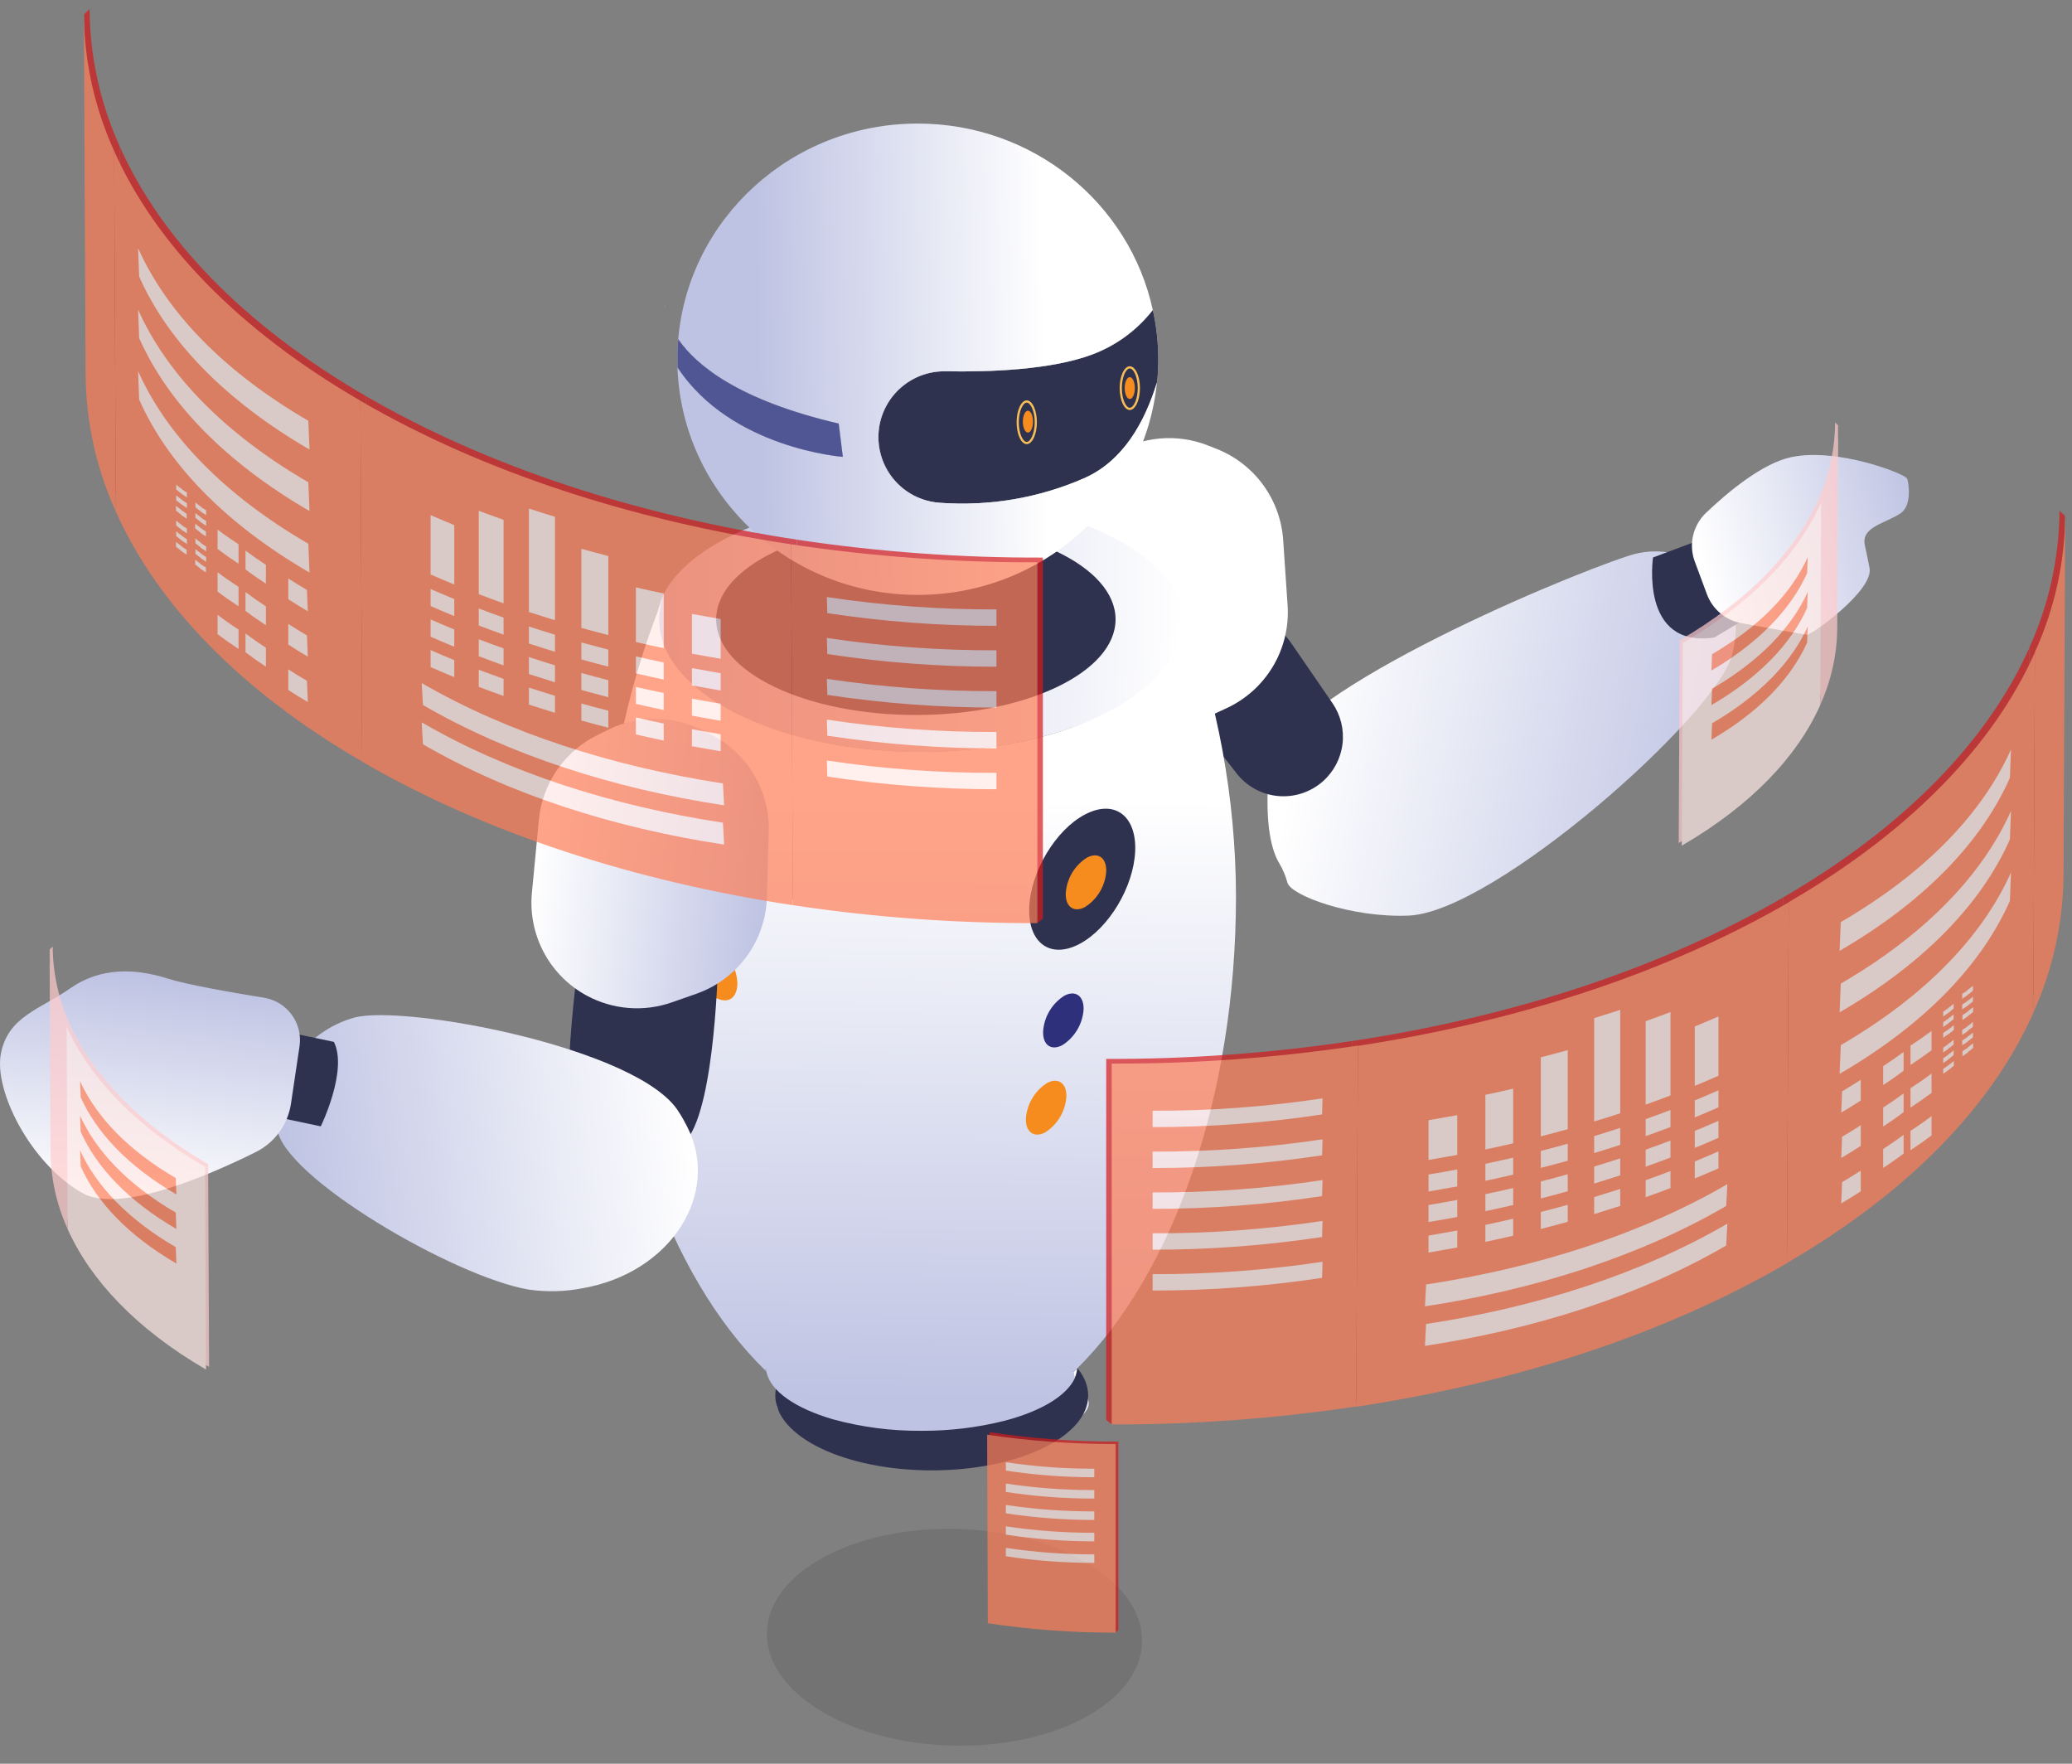 <svg width="141" height="120" viewBox="0 0 141 120" fill="none" xmlns="http://www.w3.org/2000/svg">
<rect x="0" y="0" width="141" height="120" fill="#808080" stroke="none"/>
<path opacity="0.1" d="M77.717 111.741C77.826 107.67 72.199 104.217 65.149 104.027C58.098 103.838 52.294 106.984 52.184 111.054C52.075 115.125 57.702 118.578 64.752 118.768C71.803 118.958 77.607 115.811 77.717 111.741Z" fill="black"/>
<path d="M87.052 58.731C87.299 59.148 87.488 59.596 87.613 60.063C87.863 60.937 91.981 62.459 95.868 62.295C101.705 62.057 116.767 48.691 117.857 44.581C118.497 42.181 117.931 40.436 116.681 39.164C115.919 38.415 114.964 37.893 113.921 37.657C112.879 37.422 111.792 37.481 110.782 37.829C105.737 39.484 86.788 47.501 86.36 52.288C86.01 56.191 86.583 57.958 87.052 58.731Z" fill="url(#paint0_linear_1505_382)"/>
<path d="M87.829 43.702L90.671 47.835C91.233 48.65 91.477 49.642 91.357 50.625C91.236 51.607 90.759 52.511 90.016 53.166C89.602 53.531 89.117 53.808 88.592 53.978C88.067 54.149 87.512 54.211 86.962 54.159C86.412 54.108 85.879 53.944 85.395 53.679C84.91 53.413 84.486 53.051 84.146 52.615L81.111 48.721C80.553 48.005 80.253 47.124 80.257 46.217C80.261 45.31 80.569 44.431 81.133 43.721L81.323 43.483C81.716 42.986 82.22 42.59 82.795 42.324C83.37 42.058 83.999 41.93 84.631 41.952C85.264 41.973 85.883 42.142 86.439 42.447C86.994 42.751 87.47 43.181 87.829 43.702Z" fill="#2E324F"/>
<path d="M71.669 42.404V37.415C71.669 36.181 71.988 34.968 72.593 33.893C73.198 32.818 74.07 31.917 75.125 31.277L75.832 30.849C76.776 30.277 77.839 29.929 78.939 29.834C80.039 29.738 81.146 29.897 82.175 30.299L82.77 30.533C84.037 31.03 85.138 31.877 85.944 32.974C86.749 34.072 87.226 35.376 87.32 36.734L87.621 41.18C87.719 42.632 87.373 44.08 86.63 45.332C85.886 46.583 84.78 47.58 83.458 48.188L81.855 48.932C80.951 49.349 79.97 49.572 78.975 49.59C77.98 49.607 76.992 49.417 76.074 49.033C74.768 48.485 73.654 47.563 72.87 46.384C72.087 45.204 71.669 43.82 71.669 42.404Z" fill="url(#paint1_linear_1505_382)"/>
<path d="M63.27 97.654C58.088 97.654 53.776 96.671 52.831 95.377C52.83 95.41 52.83 95.444 52.831 95.477C52.831 97.032 57.589 98.29 63.459 98.29C69.329 98.29 74.091 97.032 74.091 95.477C74.088 95.322 74.041 95.17 73.957 95.038L73.872 94.968C73.66 96.456 68.995 97.654 63.27 97.654Z" fill="#E4E9F5"/>
<path d="M62.634 51.053C72.557 51.053 80.601 47.201 80.601 42.449C80.601 37.697 72.557 33.845 62.634 33.845C52.71 33.845 44.666 37.697 44.666 42.449C44.666 47.201 52.71 51.053 62.634 51.053Z" fill="url(#paint2_linear_1505_382)"/>
<path d="M62.325 48.646C69.83 48.646 75.914 45.733 75.914 42.14C75.914 38.547 69.83 35.634 62.325 35.634C54.82 35.634 48.736 38.547 48.736 42.14C48.736 45.733 54.82 48.646 62.325 48.646Z" fill="#2E324F"/>
<path d="M63.404 100.041C69.284 100.041 74.05 97.76 74.05 94.945C74.05 92.13 69.284 89.849 63.404 89.849C57.524 89.849 52.757 92.13 52.757 94.945C52.757 97.76 57.524 100.041 63.404 100.041Z" fill="#2E324F"/>
<path d="M45.068 40.763C45.101 40.663 45.131 40.562 45.168 40.462C45.166 40.475 45.166 40.489 45.168 40.503C45.138 40.592 45.105 40.678 45.068 40.763Z" fill="#BEC3E3"/>
<path d="M62.931 49.122C71.595 49.122 78.804 45.99 80.385 41.85C80.385 41.958 80.404 42.065 80.404 42.173C80.404 47.136 72.443 51.157 62.622 51.157C52.802 51.157 44.856 47.136 44.856 42.173C44.857 41.695 44.932 41.219 45.079 40.763C45.116 40.678 45.15 40.592 45.187 40.503C45.555 45.294 53.356 49.122 62.931 49.122Z" fill="url(#paint3_linear_1505_382)"/>
<path d="M52.143 93.305L52.061 93.227L52.113 93.105C52.121 93.171 52.132 93.238 52.143 93.305Z" fill="#BEC3E3"/>
<path d="M73.302 93.107C73.281 93.344 73.22 93.576 73.12 93.792C73.107 93.648 73.078 93.506 73.035 93.368L73.302 93.107Z" fill="white"/>
<path d="M45.086 40.764C44.938 41.219 44.862 41.695 44.859 42.174C44.859 47.136 52.82 51.157 62.641 51.157C72.462 51.157 80.422 47.136 80.422 42.174C80.422 42.066 80.422 41.958 80.404 41.85C80.385 41.742 80.49 41.608 80.527 41.478C82.876 47.709 84.09 54.311 84.109 60.971C84.109 74.709 79.768 86.698 73.321 93.089L73.053 93.35C73.095 93.488 73.124 93.63 73.139 93.774C72.57 94.994 70.784 96.039 68.325 96.675C66.489 97.133 64.603 97.359 62.712 97.349C60.675 97.367 58.646 97.104 56.681 96.567C54.144 95.823 52.411 94.659 52.147 93.305C52.133 93.239 52.123 93.171 52.117 93.104C52.098 93.145 52.08 93.186 52.065 93.227C45.547 86.873 41.147 74.813 41.147 60.982C41.163 54.053 42.5 47.191 45.086 40.764Z" fill="url(#paint4_linear_1505_382)"/>
<path d="M73.76 32.547C70.671 33.89 67.302 34.46 63.943 34.209C63.333 34.166 62.738 33.998 62.195 33.716C61.652 33.434 61.172 33.044 60.786 32.57C60.399 32.095 60.114 31.547 59.948 30.958C59.781 30.369 59.737 29.753 59.818 29.146C59.965 28.058 60.506 27.061 61.34 26.346C62.172 25.63 63.239 25.245 64.337 25.263C67.395 25.319 71.55 25.159 74.322 24.121C75.952 23.512 77.382 22.462 78.451 21.089C78.694 22.189 78.819 23.311 78.823 24.437C78.823 24.965 78.793 25.49 78.745 26.003C77.912 28.7 76.435 31.386 73.76 32.547Z" fill="url(#paint5_linear_1505_382)"/>
<path d="M73.76 32.547C70.671 33.89 67.302 34.46 63.943 34.209C63.333 34.166 62.738 33.998 62.195 33.716C61.652 33.434 61.172 33.044 60.786 32.57C60.399 32.095 60.114 31.547 59.948 30.958C59.781 30.369 59.737 29.753 59.818 29.146C59.965 28.058 60.506 27.061 61.34 26.346C62.172 25.63 63.239 25.245 64.337 25.263C67.395 25.319 71.55 25.159 74.322 24.121C75.952 23.512 77.382 22.462 78.451 21.089C78.694 22.189 78.819 23.311 78.823 24.437C78.823 24.965 78.793 25.49 78.745 26.003C77.912 28.7 76.435 31.386 73.76 32.547Z" fill="#2E324F"/>
<path d="M76.881 25.069C77.138 25.069 77.424 25.642 77.424 26.404C77.424 27.167 77.138 27.743 76.881 27.743C76.624 27.743 76.342 27.171 76.342 26.404C76.342 25.638 76.624 25.069 76.881 25.069ZM76.881 24.92C76.509 24.92 76.193 25.586 76.193 26.408C76.193 27.23 76.502 27.896 76.881 27.896C77.26 27.896 77.573 27.23 77.573 26.408C77.573 25.586 77.264 24.92 76.881 24.92Z" fill="#F9BF57"/>
<path d="M57.355 31.084L57.072 28.819C50.279 27.238 47.4 24.868 46.154 23.079C46.861 14.861 53.888 8.407 62.451 8.407C70.315 8.407 76.877 13.842 78.447 21.089C77.378 22.462 75.948 23.512 74.318 24.12C71.547 25.158 67.391 25.318 64.334 25.262C63.235 25.244 62.169 25.63 61.336 26.346C60.503 27.061 59.961 28.058 59.814 29.146C59.733 29.753 59.777 30.369 59.944 30.958C60.11 31.547 60.396 32.095 60.782 32.569C61.169 33.044 61.648 33.434 62.191 33.716C62.734 33.998 63.329 34.166 63.939 34.209C67.298 34.46 70.668 33.89 73.756 32.546C76.431 31.386 77.908 28.7 78.73 26.01C77.923 34.131 70.944 40.477 62.447 40.477C53.601 40.477 46.399 33.595 46.102 24.995C49.729 30.523 57.355 31.084 57.355 31.084Z" fill="url(#paint6_linear_1505_382)"/>
<path d="M45.246 20.605L45.269 20.977C45.248 20.854 45.241 20.729 45.246 20.605Z" fill="url(#paint7_linear_1505_382)"/>
<path d="M46.154 23.079C47.385 24.868 50.279 27.238 57.072 28.819L57.355 31.084C57.355 31.084 49.729 30.523 46.106 24.995C46.106 24.809 46.106 24.623 46.106 24.444C46.094 23.983 46.117 23.544 46.154 23.079Z" fill="url(#paint8_linear_1505_382)"/>
<path d="M46.154 23.079C47.385 24.868 50.279 27.238 57.072 28.819L57.355 31.084C57.355 31.084 49.729 30.523 46.106 24.995C46.106 24.809 46.106 24.623 46.106 24.444C46.094 23.983 46.117 23.544 46.154 23.079Z" fill="#505594"/>
<path d="M76.535 26.404C76.535 26.817 76.691 27.148 76.881 27.148C77.071 27.148 77.227 26.817 77.227 26.404C77.227 25.991 77.071 25.66 76.881 25.66C76.691 25.66 76.535 25.995 76.535 26.404Z" fill="#F68C1E"/>
<path d="M69.869 27.394C70.126 27.394 70.412 27.963 70.412 28.729C70.412 29.495 70.126 30.068 69.869 30.068C69.612 30.068 69.329 29.495 69.329 28.729C69.329 27.963 69.616 27.394 69.869 27.394ZM69.869 27.241C69.497 27.241 69.181 27.907 69.181 28.729C69.181 29.551 69.489 30.217 69.869 30.217C70.248 30.217 70.561 29.551 70.561 28.729C70.561 27.907 70.252 27.241 69.869 27.241Z" fill="#F9BF57"/>
<path d="M69.951 29.432C70.142 29.432 70.297 29.099 70.297 28.688C70.297 28.277 70.142 27.944 69.951 27.944C69.76 27.944 69.605 28.277 69.605 28.688C69.605 29.099 69.76 29.432 69.951 29.432Z" fill="#F68C1E"/>
<path d="M77.249 57.913C77.145 60.338 75.46 63.154 73.477 64.215C71.495 65.275 69.947 64.174 70.04 61.741C70.133 59.308 71.833 56.466 73.831 55.417C75.828 54.368 77.35 55.484 77.249 57.913Z" fill="#2E324F"/>
<path d="M73.738 68.701C73.701 69.186 73.552 69.656 73.302 70.074C73.052 70.492 72.709 70.846 72.298 71.108C71.535 71.513 70.948 71.108 70.985 70.163C71.019 69.674 71.168 69.201 71.42 68.781C71.671 68.361 72.018 68.006 72.432 67.745C73.191 67.343 73.775 67.771 73.738 68.701Z" fill="#2E307C"/>
<path d="M72.566 74.634C72.53 75.121 72.382 75.592 72.132 76.01C71.882 76.429 71.537 76.783 71.126 77.045C70.382 77.45 69.776 77.026 69.813 76.1C69.848 75.612 69.997 75.138 70.248 74.718C70.5 74.298 70.846 73.943 71.26 73.682C72.012 73.28 72.607 73.708 72.566 74.634ZM75.278 59.304C75.242 59.79 75.094 60.261 74.844 60.678C74.594 61.096 74.249 61.45 73.838 61.711C73.094 62.117 72.488 61.711 72.525 60.766C72.559 60.278 72.708 59.804 72.959 59.384C73.211 58.964 73.558 58.609 73.972 58.348C74.735 57.947 75.315 58.374 75.278 59.304Z" fill="#F68C1E"/>
<path d="M45.8 58.597C45.842 59.139 46.008 59.664 46.287 60.13C46.566 60.596 46.95 60.991 47.408 61.283C48.256 61.733 48.896 61.283 48.873 60.227C48.834 59.682 48.668 59.155 48.388 58.687C48.107 58.219 47.72 57.824 47.259 57.533C46.411 57.083 45.76 57.563 45.8 58.597Z" fill="#2E307C"/>
<path d="M47.106 65.208C47.147 65.749 47.314 66.273 47.593 66.739C47.872 67.204 48.255 67.599 48.713 67.89C49.562 68.344 50.201 67.89 50.179 66.837C50.139 66.293 49.972 65.765 49.692 65.297C49.412 64.829 49.026 64.433 48.565 64.14C47.716 63.72 47.065 64.181 47.106 65.208Z" fill="#F68C1E"/>
<path d="M112.489 37.929C112.489 37.929 111.566 44.127 116.663 43.375L120.242 41.225L116.016 36.612L112.489 37.929ZM39.596 63.612C39.596 63.612 37.907 75.07 39.168 76.733C40.429 78.395 45.347 80.285 47.084 77.015C48.821 73.745 48.899 64.267 48.899 64.267L39.596 63.612Z" fill="#2E324F"/>
<path d="M36.196 60.743L36.672 55.777C36.789 54.548 37.221 53.37 37.926 52.357C38.631 51.344 39.585 50.529 40.697 49.993L41.441 49.621C42.435 49.14 43.526 48.895 44.63 48.906C45.734 48.916 46.821 49.181 47.806 49.68L48.379 49.967C49.593 50.583 50.608 51.531 51.305 52.701C52.002 53.871 52.352 55.215 52.314 56.577L52.188 61.041C52.148 62.496 51.666 63.904 50.807 65.078C49.948 66.253 48.752 67.139 47.378 67.618L45.711 68.202C44.772 68.529 43.775 68.659 42.783 68.581C41.791 68.504 40.826 68.221 39.949 67.752C38.703 67.083 37.682 66.061 37.014 64.814C36.347 63.568 36.062 62.151 36.196 60.743Z" fill="url(#paint9_linear_1505_382)"/>
<path d="M46.768 76.669C49.074 81.207 45.652 86.627 39.599 87.658C38.403 87.886 37.177 87.914 35.972 87.74C30.902 86.873 19.296 80.11 18.86 76.799C18.425 73.489 20.72 70.178 24.098 69.24C27.476 68.303 43.583 71.305 46.206 75.68C46.418 75.996 46.6 76.342 46.768 76.669Z" fill="url(#paint10_linear_1505_382)"/>
<path d="M21.829 76.635C21.829 76.635 23.689 72.83 22.722 70.888L18.485 69.999L17.369 75.691L21.829 76.635Z" fill="#2E324F"/>
<path d="M115.335 38.219L116.153 40.421C116.338 40.927 116.652 41.375 117.064 41.721C117.476 42.068 117.971 42.301 118.501 42.397C120.275 42.72 122.793 43.174 122.965 43.189C123.251 43.215 127.507 40.187 127.224 38.654C127.131 38.167 127.019 37.62 126.904 37.099C126.632 35.849 128.258 35.634 129.326 34.931C130.166 34.376 129.861 32.721 129.776 32.557C129.601 32.222 125.011 30.43 121.875 31.107C119.907 31.531 117.556 33.502 116.079 34.908C115.645 35.328 115.344 35.864 115.212 36.453C115.08 37.041 115.122 37.655 115.335 38.219Z" fill="url(#paint11_linear_1505_382)"/>
<path d="M19.802 75.085C19.698 75.787 19.426 76.454 19.009 77.028C18.591 77.603 18.041 78.068 17.406 78.384C14.199 79.98 8.106 82.618 5.576 81.159C2.053 79.132 -0.446 74.169 0.067 71.651C0.58 69.133 2.738 68.675 4.769 67.25C6.8 65.826 9.136 65.859 11.402 66.577C12.722 66.997 15.71 67.518 17.964 67.883C18.721 68.005 19.4 68.422 19.853 69.041C20.305 69.661 20.495 70.434 20.382 71.193L19.802 75.085Z" fill="url(#paint12_linear_1505_382)"/>
<g opacity="0.7">
<path d="M8.147 9.958L8.254 34.473C6.925 31.543 6.225 28.368 6.197 25.151L5.725 0.971L6.097 0.621C6.118 3.843 6.816 7.024 8.147 9.958Z" fill="#D51919"/>
<path d="M24.901 26.951L25.017 51.504C16.61 46.619 11.026 40.715 8.254 34.484L8.147 9.97C10.925 16.186 16.505 22.075 24.901 26.951ZM70.97 37.937V62.489C70.989 62.489 70.657 62.783 70.561 62.783C65.059 62.783 59.68 62.08 54.327 61.269L54.215 36.717C59.761 37.55 65.362 37.958 70.97 37.937Z" fill="#D51919"/>
<path d="M54.215 36.716L54.327 61.268C43.58 59.639 33.42 56.388 25.017 51.503L24.901 26.951C33.324 31.835 43.464 35.076 54.215 36.716Z" fill="#D51919"/>
<path d="M7.771 10.278L7.879 34.793C6.55 31.865 5.85 28.69 5.825 25.474L5.706 0.922C5.729 4.151 6.432 7.339 7.771 10.278Z" fill="#FF7E55"/>
<path d="M24.526 27.264L24.645 51.816C16.238 46.931 10.654 41.028 7.879 34.797L7.771 10.282C10.55 16.505 16.13 22.394 24.526 27.264ZM70.594 38.256V62.808C65.025 62.824 59.462 62.416 53.955 61.588L53.839 37.036C59.385 37.87 64.986 38.277 70.594 38.256Z" fill="#FF7E55"/>
<path d="M53.839 37.036L53.955 61.588C43.204 59.959 33.045 56.707 24.645 51.823L24.526 27.271C32.929 32.155 43.089 35.41 53.839 37.036Z" fill="#FF7E55"/>
<path d="M49.197 53.304L49.275 54.792C41.761 53.653 34.655 51.377 28.781 47.965L28.7 46.477C34.574 49.874 41.679 52.147 49.197 53.304Z" fill="#FFE8E6"/>
<path d="M49.197 55.975L49.275 57.463C41.761 56.325 34.655 54.052 28.781 50.637L28.7 49.149C34.573 52.56 41.679 54.837 49.197 55.975ZM67.808 41.463V42.579C63.955 42.582 60.108 42.294 56.298 41.716L56.269 40.622C60.088 41.197 63.946 41.477 67.808 41.463ZM67.808 44.246V45.362C63.955 45.365 60.108 45.077 56.298 44.499L56.269 43.405C60.088 43.979 63.946 44.26 67.808 44.246ZM67.808 47.025V48.141C63.955 48.144 60.108 47.855 56.298 47.278L56.269 46.188C60.088 46.758 63.946 47.038 67.808 47.025ZM67.808 49.803V50.919C63.955 50.921 60.108 50.632 56.298 50.056L56.269 48.963C60.088 49.537 63.946 49.818 67.808 49.803ZM67.808 52.582V53.698C63.955 53.702 60.108 53.413 56.298 52.835L56.269 51.742C60.088 52.316 63.946 52.597 67.808 52.582ZM47.087 41.772C47.735 41.891 48.386 42.006 49.041 42.118V44.822C48.386 44.711 47.735 44.595 47.087 44.476V41.772ZM43.271 39.964C43.898 40.11 44.531 40.249 45.168 40.381V44.101C44.531 43.967 43.898 43.827 43.271 43.68V39.96V39.964ZM39.562 37.341C40.167 37.508 40.778 37.67 41.396 37.829V43.208C40.778 43.052 40.167 42.889 39.562 42.721V37.341ZM35.991 34.6C36.576 34.793 37.167 34.98 37.765 35.161V42.196C37.166 42.017 36.575 41.824 35.991 41.638V34.6ZM32.58 34.752C33.138 34.963 33.7 35.17 34.268 35.373V41.047C33.7 40.846 33.138 40.639 32.58 40.425V34.752ZM29.302 35.05C29.835 35.281 30.372 35.507 30.913 35.731V39.77C30.37 39.547 29.833 39.319 29.302 39.086V35.05ZM47.087 45.458C47.735 45.577 48.386 45.693 49.041 45.804V46.98C48.386 46.868 47.735 46.753 47.087 46.634V45.477V45.458ZM43.271 44.655C43.9 44.804 44.532 44.941 45.168 45.075V46.236C44.531 46.102 43.898 45.962 43.271 45.816V44.659V44.655ZM39.562 43.71C40.167 43.876 40.778 44.04 41.396 44.201V45.354C40.778 45.198 40.167 45.036 39.562 44.867V43.71ZM35.991 42.627C36.575 42.817 37.166 42.999 37.765 43.185V44.342C37.166 44.164 36.575 43.97 35.991 43.784V42.627ZM29.302 40.076C29.835 40.309 30.372 40.537 30.913 40.76V41.917C30.37 41.694 29.833 41.466 29.302 41.233V40.076ZM43.271 46.734C43.898 46.878 44.531 47.017 45.168 47.151V48.308C44.531 48.174 43.898 48.035 43.271 47.891V46.734ZM39.562 45.786C40.167 45.957 40.778 46.121 41.396 46.277V47.434C40.778 47.274 40.168 47.114 39.562 46.943V45.786ZM35.991 44.703C36.576 44.897 37.167 45.084 37.765 45.265V46.422C37.167 46.238 36.576 46.051 35.991 45.86V44.703ZM29.302 42.144C29.835 42.377 30.372 42.605 30.913 42.828V44.004C30.37 43.781 29.833 43.553 29.302 43.319V42.144ZM47.087 49.614C47.735 49.733 48.386 49.848 49.041 49.96V51.117C48.386 51.005 47.735 50.89 47.087 50.771V49.614ZM43.271 48.81C43.898 48.956 44.531 49.097 45.168 49.23V50.387C44.531 50.254 43.898 50.113 43.271 49.967V48.81ZM35.991 46.783C36.575 46.972 37.166 47.155 37.765 47.341V48.498C37.167 48.314 36.576 48.128 35.991 47.94V46.783ZM32.58 45.57C33.138 45.781 33.7 45.988 34.268 46.191V47.352C33.7 47.151 33.138 46.944 32.58 46.731V45.574V45.57ZM32.58 41.4C33.138 41.613 33.7 41.82 34.268 42.021V43.178C33.7 42.977 33.138 42.77 32.58 42.557V41.4ZM47.087 47.534C47.735 47.656 48.386 47.771 49.041 47.88V49.037C48.386 48.93 47.735 48.815 47.087 48.691V47.534ZM32.58 43.494C33.138 43.706 33.696 43.911 34.268 44.115V45.272C33.699 45.068 33.152 44.863 32.58 44.647V43.494ZM39.562 47.865C40.167 48.034 40.778 48.196 41.396 48.353V49.51C40.778 49.353 40.167 49.191 39.562 49.022V47.865ZM29.302 44.231C29.835 44.464 30.372 44.692 30.913 44.915V46.072C30.37 45.849 29.834 45.618 29.302 45.388V44.231ZM20.981 28.629L21.062 30.586C15.248 27.208 11.39 23.146 9.471 18.82L9.396 16.881C11.316 21.185 15.174 25.255 20.981 28.629Z" fill="#FFE8E6"/>
<path d="M20.981 32.814L21.062 34.771C15.248 31.393 11.39 27.331 9.471 23.005L9.396 21.066C11.316 25.37 15.174 29.44 20.981 32.814Z" fill="#FFE8E6"/>
<path d="M20.981 36.995L21.062 38.956C15.248 35.578 11.39 31.516 9.471 27.189L9.396 25.248C11.316 29.552 15.174 33.625 20.981 36.995ZM20.888 40.142L20.947 41.59C20.489 41.322 20.047 41.046 19.619 40.767V39.358C20.028 39.625 20.449 39.886 20.888 40.142ZM20.888 43.234L20.947 44.677C20.489 44.409 20.047 44.134 19.619 43.855V42.449C20.028 42.717 20.449 42.977 20.888 43.234ZM20.888 46.321L20.947 47.768C20.489 47.501 20.047 47.225 19.619 46.946V45.54C20.028 45.804 20.449 46.068 20.888 46.321ZM14.805 36.032C15.255 36.374 15.735 36.705 16.234 37.032V38.353C15.735 38.026 15.255 37.691 14.805 37.349V36.032ZM14.805 38.933C15.255 39.276 15.735 39.607 16.234 39.93V41.251C15.735 40.924 15.255 40.593 14.805 40.25V38.933ZM16.234 42.832V44.153C15.735 43.825 15.255 43.49 14.805 43.148V41.835C15.255 42.174 15.735 42.516 16.234 42.832ZM16.706 37.46C17.145 37.791 17.61 38.115 18.094 38.431V39.715C17.61 39.398 17.145 39.075 16.706 38.74V37.46ZM16.706 40.284C17.145 40.615 17.61 40.938 18.094 41.255V42.538C17.61 42.222 17.145 41.898 16.706 41.563V40.284ZM18.094 44.071V45.358C17.61 45.038 17.145 44.714 16.706 44.38V43.104C17.145 43.431 17.61 43.755 18.094 44.071ZM11.989 33.298V32.974C12.101 33.076 12.225 33.172 12.361 33.264V33.588C12.22 33.498 12.12 33.398 11.989 33.298Z" fill="#FFE8E6"/>
<path d="M12.347 33.264C12.458 33.35 12.577 33.432 12.719 33.513V33.844C12.596 33.763 12.477 33.677 12.347 33.592V33.264ZM11.989 33.696C12.101 33.797 12.225 33.894 12.361 33.986V34.332C12.235 34.235 12.116 34.138 11.989 34.038V33.696Z" fill="#FFE8E6"/>
<path d="M12.347 33.986C12.458 34.071 12.577 34.157 12.719 34.235V34.566C12.596 34.484 12.477 34.403 12.347 34.317V33.986ZM12.7 34.961V35.288C12.577 35.206 12.458 35.124 12.328 35.039V34.704C12.458 34.797 12.577 34.879 12.7 34.961Z" fill="#FFE8E6"/>
<path d="M12.347 34.703V35.031C12.22 34.934 12.101 34.837 11.975 34.737V34.41C12.12 34.517 12.22 34.614 12.347 34.703ZM11.989 35.749V35.422C12.101 35.522 12.22 35.619 12.361 35.715V36.043C12.22 35.946 12.12 35.849 11.989 35.749Z" fill="#FFE8E6"/>
<path d="M12.347 35.716C12.458 35.798 12.577 35.883 12.719 35.961V36.292C12.596 36.211 12.477 36.129 12.347 36.043V35.716ZM11.989 36.147C12.101 36.244 12.225 36.341 12.361 36.438V36.765C12.235 36.668 12.116 36.571 11.989 36.471V36.147Z" fill="#FFE8E6"/>
<path d="M12.347 36.438C12.458 36.523 12.577 36.605 12.719 36.687V37.014C12.596 36.932 12.477 36.85 12.347 36.765V36.438ZM12.7 37.408V37.736C12.577 37.658 12.458 37.572 12.328 37.486V37.159C12.458 37.245 12.577 37.327 12.7 37.408Z" fill="#FFE8E6"/>
<path d="M12.347 37.159V37.486C12.22 37.394 12.101 37.293 11.975 37.193V36.869C12.12 36.966 12.22 37.066 12.347 37.159ZM13.299 34.511V34.183C13.41 34.283 13.529 34.38 13.671 34.477V34.804C13.529 34.704 13.41 34.611 13.299 34.511Z" fill="#FFE8E6"/>
<path d="M13.656 34.477C13.768 34.558 13.887 34.644 14.028 34.722V35.053C13.902 34.971 13.782 34.889 13.656 34.804V34.477ZM13.299 34.908C13.41 35.005 13.534 35.102 13.671 35.198V35.526C13.544 35.429 13.425 35.332 13.299 35.232V34.908Z" fill="#FFE8E6"/>
<path d="M13.656 35.198C13.768 35.284 13.887 35.366 14.028 35.447V35.775C13.902 35.693 13.783 35.611 13.656 35.526V35.198ZM14.013 36.169V36.496C13.885 36.42 13.761 36.337 13.641 36.247V35.92C13.768 36.005 13.887 36.087 14.013 36.169Z" fill="#FFE8E6"/>
<path d="M13.656 35.92V36.247C13.53 36.154 13.41 36.054 13.284 35.953V35.63C13.405 35.732 13.53 35.828 13.656 35.92ZM13.299 36.958V36.634C13.41 36.731 13.534 36.828 13.671 36.924V37.252C13.53 37.155 13.41 37.058 13.299 36.958Z" fill="#FFE8E6"/>
<path d="M13.656 36.935C13.768 37.021 13.887 37.103 14.028 37.185V37.512C13.902 37.43 13.782 37.349 13.656 37.263V36.935ZM13.299 37.356C13.41 37.458 13.534 37.554 13.671 37.646V37.973C13.544 37.88 13.425 37.78 13.299 37.679V37.356Z" fill="#FFE8E6"/>
<path d="M13.656 37.647C13.768 37.732 13.887 37.814 14.028 37.896V38.227C13.902 38.145 13.783 38.059 13.656 37.974V37.647ZM14.013 38.617V38.949C13.887 38.867 13.768 38.785 13.641 38.699V38.372C13.768 38.454 13.887 38.539 14.013 38.617Z" fill="#FFE8E6"/>
<path d="M13.656 38.371V38.699C13.53 38.602 13.41 38.505 13.284 38.405V38.078C13.41 38.178 13.53 38.275 13.656 38.371Z" fill="#FFE8E6"/>
</g>
<g opacity="0.7">
<path d="M138.097 44.066L137.993 68.581C139.32 65.659 140.019 62.491 140.047 59.281L140.523 35.101L140.151 34.755C140.123 37.968 139.424 41.14 138.097 44.066Z" fill="#D51919"/>
<path d="M121.346 61.059L121.227 85.611C129.634 80.727 135.218 74.823 137.993 68.592L138.097 44.078C135.322 50.294 129.742 56.182 121.346 61.059ZM75.278 72.045V96.597C75.278 96.597 75.59 96.891 75.687 96.891C81.189 96.891 86.564 96.187 91.917 95.376L92.033 70.824C86.487 71.658 80.886 72.066 75.278 72.045Z" fill="#D51919"/>
<path d="M92.033 70.825L91.917 95.377C102.668 93.747 112.824 90.496 121.227 85.612L121.346 61.06C112.932 65.951 102.783 69.199 92.033 70.825Z" fill="#D51919"/>
<path d="M138.473 44.375L138.369 68.89C139.696 65.961 140.395 62.787 140.422 59.572L140.538 35.02C140.515 38.249 139.812 41.437 138.473 44.375Z" fill="#FF7E55"/>
<path d="M121.722 61.379L121.603 85.931C130.01 81.047 135.594 75.143 138.369 68.912L138.473 44.398C135.694 50.614 130.114 56.502 121.722 61.379ZM75.65 72.364V96.916C81.221 96.929 86.784 96.52 92.293 95.692L92.405 71.141C86.859 71.975 81.258 72.385 75.65 72.364Z" fill="#FF7E55"/>
<path d="M92.405 71.159L92.293 95.712C103.04 94.086 113.199 90.831 121.603 85.947L121.722 61.395C113.304 66.264 103.155 69.519 92.405 71.159Z" fill="#FF7E55"/>
<path d="M97.047 87.394L96.969 88.882C104.487 87.743 111.589 85.47 117.466 82.055L117.548 80.567C111.671 83.982 104.565 86.255 97.047 87.394Z" fill="#FFE8E6"/>
<path d="M97.047 90.083L96.969 91.571C104.487 90.432 111.589 88.159 117.466 84.745L117.548 83.257C111.671 86.671 104.565 88.944 97.047 90.083ZM78.436 75.571V76.687C82.296 76.691 86.151 76.403 89.968 75.824L89.998 74.73C86.171 75.307 82.306 75.588 78.436 75.571ZM78.436 78.354V79.47C82.296 79.474 86.151 79.185 89.968 78.606L89.998 77.517C86.171 78.089 82.306 78.368 78.436 78.354ZM78.436 81.132V82.248C82.296 82.251 86.152 81.962 89.968 81.382L89.998 80.292C86.171 80.865 82.306 81.146 78.436 81.132ZM78.436 83.911V85.027C82.296 85.03 86.151 84.741 89.968 84.164L89.998 83.07C86.171 83.646 82.306 83.927 78.436 83.911ZM78.436 86.69V87.806C82.296 87.81 86.151 87.522 89.968 86.943L89.998 85.849C86.171 86.424 82.306 86.706 78.436 86.69ZM99.168 75.872C98.52 75.991 97.868 76.107 97.211 76.218V78.923C97.871 78.811 98.523 78.696 99.168 78.577V75.872ZM102.973 74.072C102.348 74.218 101.717 74.357 101.08 74.489V78.209C101.716 78.075 102.348 77.937 102.973 77.788V74.087V74.072ZM106.686 71.449C106.081 71.618 105.469 71.78 104.852 71.937V77.316C105.469 77.159 106.081 76.997 106.686 76.828V71.449ZM110.257 68.708C109.674 68.901 109.083 69.088 108.483 69.269V76.304C109.082 76.125 109.673 75.932 110.257 75.746V68.708ZM113.676 68.86C113.121 69.072 112.56 69.281 111.987 69.481V75.154C112.556 74.954 113.121 74.745 113.676 74.533V68.86ZM116.942 69.158C116.414 69.388 115.874 69.619 115.331 69.838V73.878C115.874 73.655 116.414 73.428 116.942 73.194V69.158ZM99.168 79.566C98.52 79.69 97.868 79.806 97.211 79.912V81.069C97.871 80.958 98.523 80.842 99.168 80.723V79.566ZM102.973 78.763C102.348 78.912 101.716 79.049 101.08 79.183V80.34C101.717 80.206 102.348 80.066 102.973 79.92V78.763ZM106.686 77.818C106.081 77.987 105.469 78.15 104.852 78.309V79.462C105.469 79.306 106.081 79.144 106.686 78.975V77.818ZM110.257 76.739C109.674 76.933 109.083 77.118 108.483 77.297V78.454C109.082 78.275 109.673 78.082 110.257 77.896V76.739ZM116.942 74.183C116.414 74.418 115.874 74.645 115.331 74.868V76.025C115.874 75.802 116.414 75.575 116.942 75.34V74.183ZM102.973 80.831C102.348 80.976 101.716 81.118 101.08 81.248V82.405C101.717 82.271 102.348 82.132 102.973 81.988V80.831ZM106.686 79.894C106.081 80.065 105.469 80.228 104.852 80.385V81.542C105.469 81.385 106.081 81.222 106.686 81.051V79.894ZM110.257 78.811C109.674 79.005 109.083 79.192 108.483 79.373V80.53C109.08 80.346 109.672 80.159 110.257 79.968V78.811ZM116.942 76.263C116.414 76.494 115.874 76.721 115.331 76.944V78.101C115.874 77.877 116.414 77.65 116.942 77.416V76.263ZM99.168 83.722C98.52 83.841 97.868 83.956 97.211 84.067V85.224C97.871 85.113 98.523 84.998 99.168 84.879V83.722ZM102.973 82.918C102.348 83.067 101.716 83.204 101.08 83.338V84.495C101.717 84.361 102.348 84.221 102.973 84.075V82.918ZM110.257 80.891C109.673 81.08 109.082 81.263 108.483 81.449V82.606C109.08 82.422 109.672 82.236 110.257 82.047V80.891ZM113.676 79.678C113.121 79.89 112.56 80.098 111.987 80.299V81.456C112.556 81.255 113.121 81.047 113.676 80.835V79.678ZM113.676 75.523C113.121 75.735 112.56 75.943 111.987 76.144V77.301C112.556 77.1 113.121 76.892 113.676 76.68V75.523ZM99.168 81.642C98.52 81.764 97.868 81.879 97.211 81.988V83.145C97.871 83.036 98.523 82.921 99.168 82.799V81.642ZM113.676 77.602C113.121 77.814 112.56 78.019 111.987 78.223V79.38C112.556 79.176 113.121 78.971 113.676 78.759V77.602ZM106.686 81.973C106.081 82.142 105.469 82.304 104.852 82.46V83.617C105.469 83.461 106.081 83.299 106.686 83.13V81.973ZM116.942 78.339C116.414 78.573 115.874 78.8 115.331 79.023V80.18C115.874 79.957 116.414 79.726 116.942 79.496V78.339ZM125.267 62.737L125.185 64.694C130.996 61.316 134.857 57.254 136.773 52.927L136.848 50.989C134.928 55.293 131.07 59.363 125.267 62.737Z" fill="#FFE8E6"/>
<path d="M125.267 66.922L125.185 68.879C130.996 65.501 134.857 61.439 136.773 57.112L136.848 55.174C134.928 59.478 131.07 63.548 125.267 66.922Z" fill="#FFE8E6"/>
<path d="M125.267 71.107L125.185 73.064C130.996 69.686 134.857 65.624 136.773 61.297L136.848 59.359C134.928 63.66 131.07 67.733 125.267 71.107ZM125.356 74.251L125.297 75.698C125.758 75.43 126.197 75.154 126.625 74.876V73.466C126.216 73.734 125.795 73.994 125.356 74.251ZM125.356 77.342L125.297 78.785C125.758 78.517 126.197 78.246 126.625 77.963V76.557C126.216 76.825 125.795 77.085 125.356 77.342ZM125.356 80.43L125.297 81.876C125.758 81.609 126.197 81.333 126.625 81.054V79.648C126.216 79.912 125.795 80.177 125.356 80.43ZM131.442 70.144C130.989 70.483 130.511 70.816 130.01 71.141V72.461C130.506 72.134 130.984 71.799 131.442 71.457V70.144ZM131.442 73.041C130.989 73.384 130.511 73.716 130.01 74.038V75.359C130.506 75.034 130.984 74.701 131.442 74.358V73.041ZM130.01 76.94V78.261C130.506 77.933 130.984 77.599 131.442 77.256V75.943C130.989 76.282 130.512 76.617 130.01 76.94ZM129.541 71.572C129.102 71.9 128.639 72.222 128.15 72.539V73.826C128.637 73.507 129.102 73.183 129.541 72.848V71.572ZM129.541 74.392C129.102 74.719 128.639 75.042 128.15 75.359V76.646C128.637 76.326 129.102 76.003 129.541 75.668V74.392ZM128.15 78.179V79.466C128.637 79.146 129.102 78.822 129.541 78.488V77.212C129.102 77.543 128.637 77.855 128.15 78.179ZM134.258 67.406V67.067C134.147 67.166 134.023 67.263 133.886 67.357V67.685C134.028 67.607 134.136 67.506 134.258 67.406Z" fill="#FFE8E6"/>
<path d="M133.901 67.372C133.786 67.458 133.671 67.54 133.529 67.621V67.952C133.656 67.871 133.775 67.785 133.901 67.699V67.372ZM134.258 67.811C134.147 67.912 134.028 68.008 133.886 68.105V68.432C134.013 68.336 134.132 68.239 134.258 68.138V67.811Z" fill="#FFE8E6"/>
<path d="M133.901 68.098C133.786 68.18 133.671 68.265 133.529 68.343V68.674C133.656 68.592 133.775 68.511 133.901 68.425V68.098ZM133.544 69.069V69.396C133.671 69.314 133.79 69.232 133.916 69.147V68.819C133.786 68.905 133.671 68.987 133.544 69.069Z" fill="#FFE8E6"/>
<path d="M133.901 68.819V69.147C134.028 69.05 134.147 68.953 134.273 68.853V68.525C134.136 68.626 134.028 68.722 133.901 68.819ZM134.258 69.857V69.53C134.147 69.63 134.028 69.727 133.886 69.824V70.151C134.028 70.043 134.136 69.958 134.258 69.857Z" fill="#FFE8E6"/>
<path d="M133.901 69.824C133.786 69.906 133.671 69.991 133.529 70.073V70.415C133.656 70.333 133.775 70.251 133.901 70.166V69.824ZM134.258 70.255C134.147 70.352 134.023 70.449 133.886 70.545V70.873C134.013 70.776 134.132 70.679 134.258 70.579V70.255Z" fill="#FFE8E6"/>
<path d="M133.901 70.545C133.786 70.631 133.671 70.713 133.529 70.795V71.122C133.656 71.04 133.775 70.958 133.901 70.873V70.545ZM133.544 71.531V71.862C133.671 71.781 133.79 71.695 133.916 71.609V71.282C133.786 71.353 133.671 71.434 133.544 71.531Z" fill="#FFE8E6"/>
<path d="M133.901 71.267V71.594C134.028 71.501 134.147 71.401 134.273 71.3V70.977C134.152 71.076 134.028 71.173 133.901 71.267ZM132.945 68.618V68.291C132.834 68.391 132.715 68.488 132.573 68.585V68.927C132.715 68.816 132.834 68.719 132.945 68.618Z" fill="#FFE8E6"/>
<path d="M132.588 68.585C132.477 68.671 132.358 68.752 132.235 68.834V69.162C132.358 69.08 132.477 68.998 132.588 68.912V68.585ZM132.945 69.016C132.834 69.113 132.71 69.21 132.573 69.307V69.634C132.7 69.537 132.819 69.441 132.945 69.34V69.016Z" fill="#FFE8E6"/>
<path d="M132.588 69.299C132.477 69.385 132.358 69.467 132.235 69.549V69.876C132.358 69.794 132.477 69.712 132.588 69.627V69.299ZM132.235 70.278V70.609C132.358 70.527 132.477 70.441 132.588 70.356V70.043C132.477 70.114 132.358 70.196 132.235 70.278ZM132.588 70.043V70.371C132.715 70.278 132.834 70.177 132.96 70.077V69.753C132.839 69.842 132.715 69.939 132.588 70.043ZM132.945 71.066V70.743C132.834 70.839 132.715 70.94 132.573 71.033V71.36C132.715 71.263 132.834 71.159 132.945 71.066Z" fill="#FFE8E6"/>
<path d="M132.588 71.033C132.477 71.118 132.358 71.2 132.235 71.282V71.609C132.358 71.528 132.477 71.446 132.588 71.36V71.033ZM132.945 71.464C132.834 71.563 132.71 71.66 132.573 71.754V72.082C132.7 71.989 132.819 71.888 132.945 71.788V71.464Z" fill="#FFE8E6"/>
<path d="M132.588 71.754C132.477 71.84 132.358 71.922 132.235 72.004V72.335C132.358 72.253 132.477 72.167 132.588 72.082V71.754ZM132.235 72.725V73.056C132.358 72.975 132.477 72.893 132.588 72.807V72.48C132.477 72.562 132.358 72.647 132.235 72.725ZM132.588 72.48V72.807C132.715 72.71 132.834 72.614 132.96 72.513V72.186C132.834 72.275 132.715 72.383 132.588 72.48Z" fill="#FFE8E6"/>
</g>
<g opacity="0.7">
<path d="M76.104 98.081V110.912C76.104 110.912 75.94 111.064 75.888 111.064C73.044 111.015 70.207 110.752 67.403 110.275L67.343 97.441C70.243 97.877 73.171 98.091 76.104 98.081Z" fill="#D51919"/>
<path d="M75.921 98.248V111.082C73.009 111.089 70.1 110.875 67.22 110.443L67.176 97.612C70.07 98.046 72.994 98.259 75.921 98.248Z" fill="#FF7E55"/>
<path d="M74.467 99.926V100.51C72.452 100.511 70.44 100.359 68.448 100.056V99.487C70.44 99.786 72.452 99.933 74.467 99.926ZM74.467 101.381V101.961C72.452 101.963 70.44 101.813 68.448 101.511V100.938C70.44 101.238 72.452 101.386 74.467 101.381ZM74.467 102.832V103.416C72.452 103.416 70.44 103.265 68.448 102.966V102.393C70.44 102.692 72.452 102.838 74.467 102.832ZM74.467 104.286V104.87C72.452 104.871 70.44 104.719 68.448 104.416V103.847C70.44 104.146 72.452 104.293 74.467 104.286ZM74.467 105.756V106.336C72.452 106.338 70.44 106.187 68.448 105.886V105.313C70.44 105.613 72.452 105.761 74.467 105.756Z" fill="#FFE8E6"/>
</g>
<g opacity="0.7">
<path d="M4.747 69.672L4.806 83.436C4.059 81.79 3.666 80.005 3.653 78.198L3.385 64.598L3.586 64.404C3.598 66.222 3.993 68.017 4.747 69.672Z" fill="#FFCCCC"/>
<path d="M14.162 79.21L14.229 93C9.516 90.255 6.365 86.94 4.806 83.436L4.747 69.672C6.309 73.157 9.445 76.465 14.162 79.21ZM4.535 69.839L4.598 83.603C3.848 81.958 3.454 80.173 3.441 78.365L3.374 64.572C3.389 66.389 3.784 68.184 4.535 69.839Z" fill="#FFCCCC"/>
<path d="M13.954 79.389L14.021 93.182C9.293 90.437 6.168 87.119 4.598 83.615L4.535 69.851C6.097 73.336 9.233 76.647 13.954 79.389Z" fill="#FFE8E6"/>
<path d="M11.96 80.151L12.005 81.267C8.738 79.366 6.57 77.075 5.491 74.653L5.45 73.563C6.54 75.966 8.697 78.254 11.96 80.151Z" fill="#FF7E55"/>
<path d="M11.96 82.502L12.005 83.618C8.738 81.721 6.57 79.426 5.491 77.004L5.45 75.914C6.54 78.317 8.697 80.605 11.96 82.502Z" fill="#FF7E55"/>
<path d="M11.96 84.853L12.005 85.969C8.738 84.072 6.57 81.781 5.491 79.355L5.45 78.265C6.54 80.672 8.697 82.96 11.96 84.853Z" fill="#FF7E55"/>
</g>
<g opacity="0.7">
<path d="M123.72 34.012L123.66 47.776C124.407 46.128 124.8 44.343 124.813 42.534L125.081 28.938L124.88 28.744C124.868 30.562 124.473 32.357 123.72 34.012Z" fill="#FFCCCC"/>
<path d="M114.304 43.561L114.237 57.355C118.962 54.609 122.102 51.295 123.66 47.791L123.72 34.027C122.157 37.509 119.021 40.819 114.304 43.561ZM123.928 34.19L123.869 47.954C124.617 46.309 125.011 44.524 125.025 42.717L125.092 28.923C125.079 30.741 124.682 32.536 123.928 34.19Z" fill="#FFCCCC"/>
<path d="M114.513 43.743L114.446 57.537C119.174 54.788 122.31 51.473 123.869 47.969L123.928 34.205C122.369 37.68 119.233 41.002 114.513 43.743Z" fill="#FFE8E6"/>
<path d="M116.507 44.506L116.462 45.622C119.728 43.706 121.897 41.4 122.976 38.993L123.017 37.903C121.938 40.321 119.769 42.609 116.507 44.506Z" fill="#FF7E55"/>
<path d="M116.507 46.857L116.462 47.973C119.728 46.072 121.897 43.78 122.976 41.358L123.017 40.269C121.938 42.672 119.769 44.959 116.507 46.857Z" fill="#FF7E55"/>
<path d="M116.507 49.212L116.462 50.328C119.728 48.431 121.897 46.135 122.976 43.714L123.017 42.623C121.938 45.023 119.769 47.311 116.507 49.212Z" fill="#FF7E55"/>
</g>
<defs>
<linearGradient id="paint0_linear_1505_382" x1="89.016" y1="47.13" x2="117.74" y2="52.992" gradientUnits="userSpaceOnUse">
<stop stop-color="white"/>
<stop offset="1" stop-color="#BEC3E3"/>
</linearGradient>
<linearGradient id="paint1_linear_1505_382" x1="328.391" y1="-505.51" x2="344.038" y2="-502.316" gradientUnits="userSpaceOnUse">
<stop stop-color="white"/>
<stop offset="1" stop-color="#BEC3E3"/>
</linearGradient>
<linearGradient id="paint2_linear_1505_382" x1="80.605" y1="42.449" x2="44.666" y2="42.449" gradientUnits="userSpaceOnUse">
<stop stop-color="white"/>
<stop offset="1" stop-color="#BEC3E3"/>
</linearGradient>
<linearGradient id="paint3_linear_1505_382" x1="80.404" y1="45.83" x2="44.845" y2="45.83" gradientUnits="userSpaceOnUse">
<stop stop-color="white"/>
<stop offset="1" stop-color="#BEC3E3"/>
</linearGradient>
<linearGradient id="paint4_linear_1505_382" x1="62.704" y1="54.252" x2="62.28" y2="95.254" gradientUnits="userSpaceOnUse">
<stop stop-color="white"/>
<stop offset="1" stop-color="#BEC3E3"/>
</linearGradient>
<linearGradient id="paint5_linear_1505_382" x1="71.253" y1="27.696" x2="51.7" y2="28.127" gradientUnits="userSpaceOnUse">
<stop stop-color="white"/>
<stop offset="1" stop-color="#BEC3E3"/>
</linearGradient>
<linearGradient id="paint6_linear_1505_382" x1="71.178" y1="24.251" x2="51.622" y2="24.682" gradientUnits="userSpaceOnUse">
<stop stop-color="white"/>
<stop offset="1" stop-color="#BEC3E3"/>
</linearGradient>
<linearGradient id="paint7_linear_1505_382" x1="57.366" y1="20.791" x2="45.246" y2="20.791" gradientUnits="userSpaceOnUse">
<stop stop-color="white"/>
<stop offset="1" stop-color="#BEC3E3"/>
</linearGradient>
<linearGradient id="paint8_linear_1505_382" x1="71.231" y1="26.654" x2="51.675" y2="27.085" gradientUnits="userSpaceOnUse">
<stop stop-color="white"/>
<stop offset="1" stop-color="#BEC3E3"/>
</linearGradient>
<linearGradient id="paint9_linear_1505_382" x1="36.454" y1="58.039" x2="52.351" y2="59.562" gradientUnits="userSpaceOnUse">
<stop stop-color="white"/>
<stop offset="1" stop-color="#BEC3E3"/>
</linearGradient>
<linearGradient id="paint10_linear_1505_382" x1="47.055" y1="76.451" x2="19.2" y2="79.99" gradientUnits="userSpaceOnUse">
<stop stop-color="white"/>
<stop offset="1" stop-color="#BEC3E3"/>
</linearGradient>
<linearGradient id="paint11_linear_1505_382" x1="115.932" y1="38.825" x2="130.888" y2="35.124" gradientUnits="userSpaceOnUse">
<stop stop-color="white"/>
<stop offset="1" stop-color="#BEC3E3"/>
</linearGradient>
<linearGradient id="paint12_linear_1505_382" x1="11.357" y1="82.159" x2="13.072" y2="66.724" gradientUnits="userSpaceOnUse">
<stop stop-color="white"/>
<stop offset="1" stop-color="#BEC3E3"/>
</linearGradient>
</defs>
</svg>
